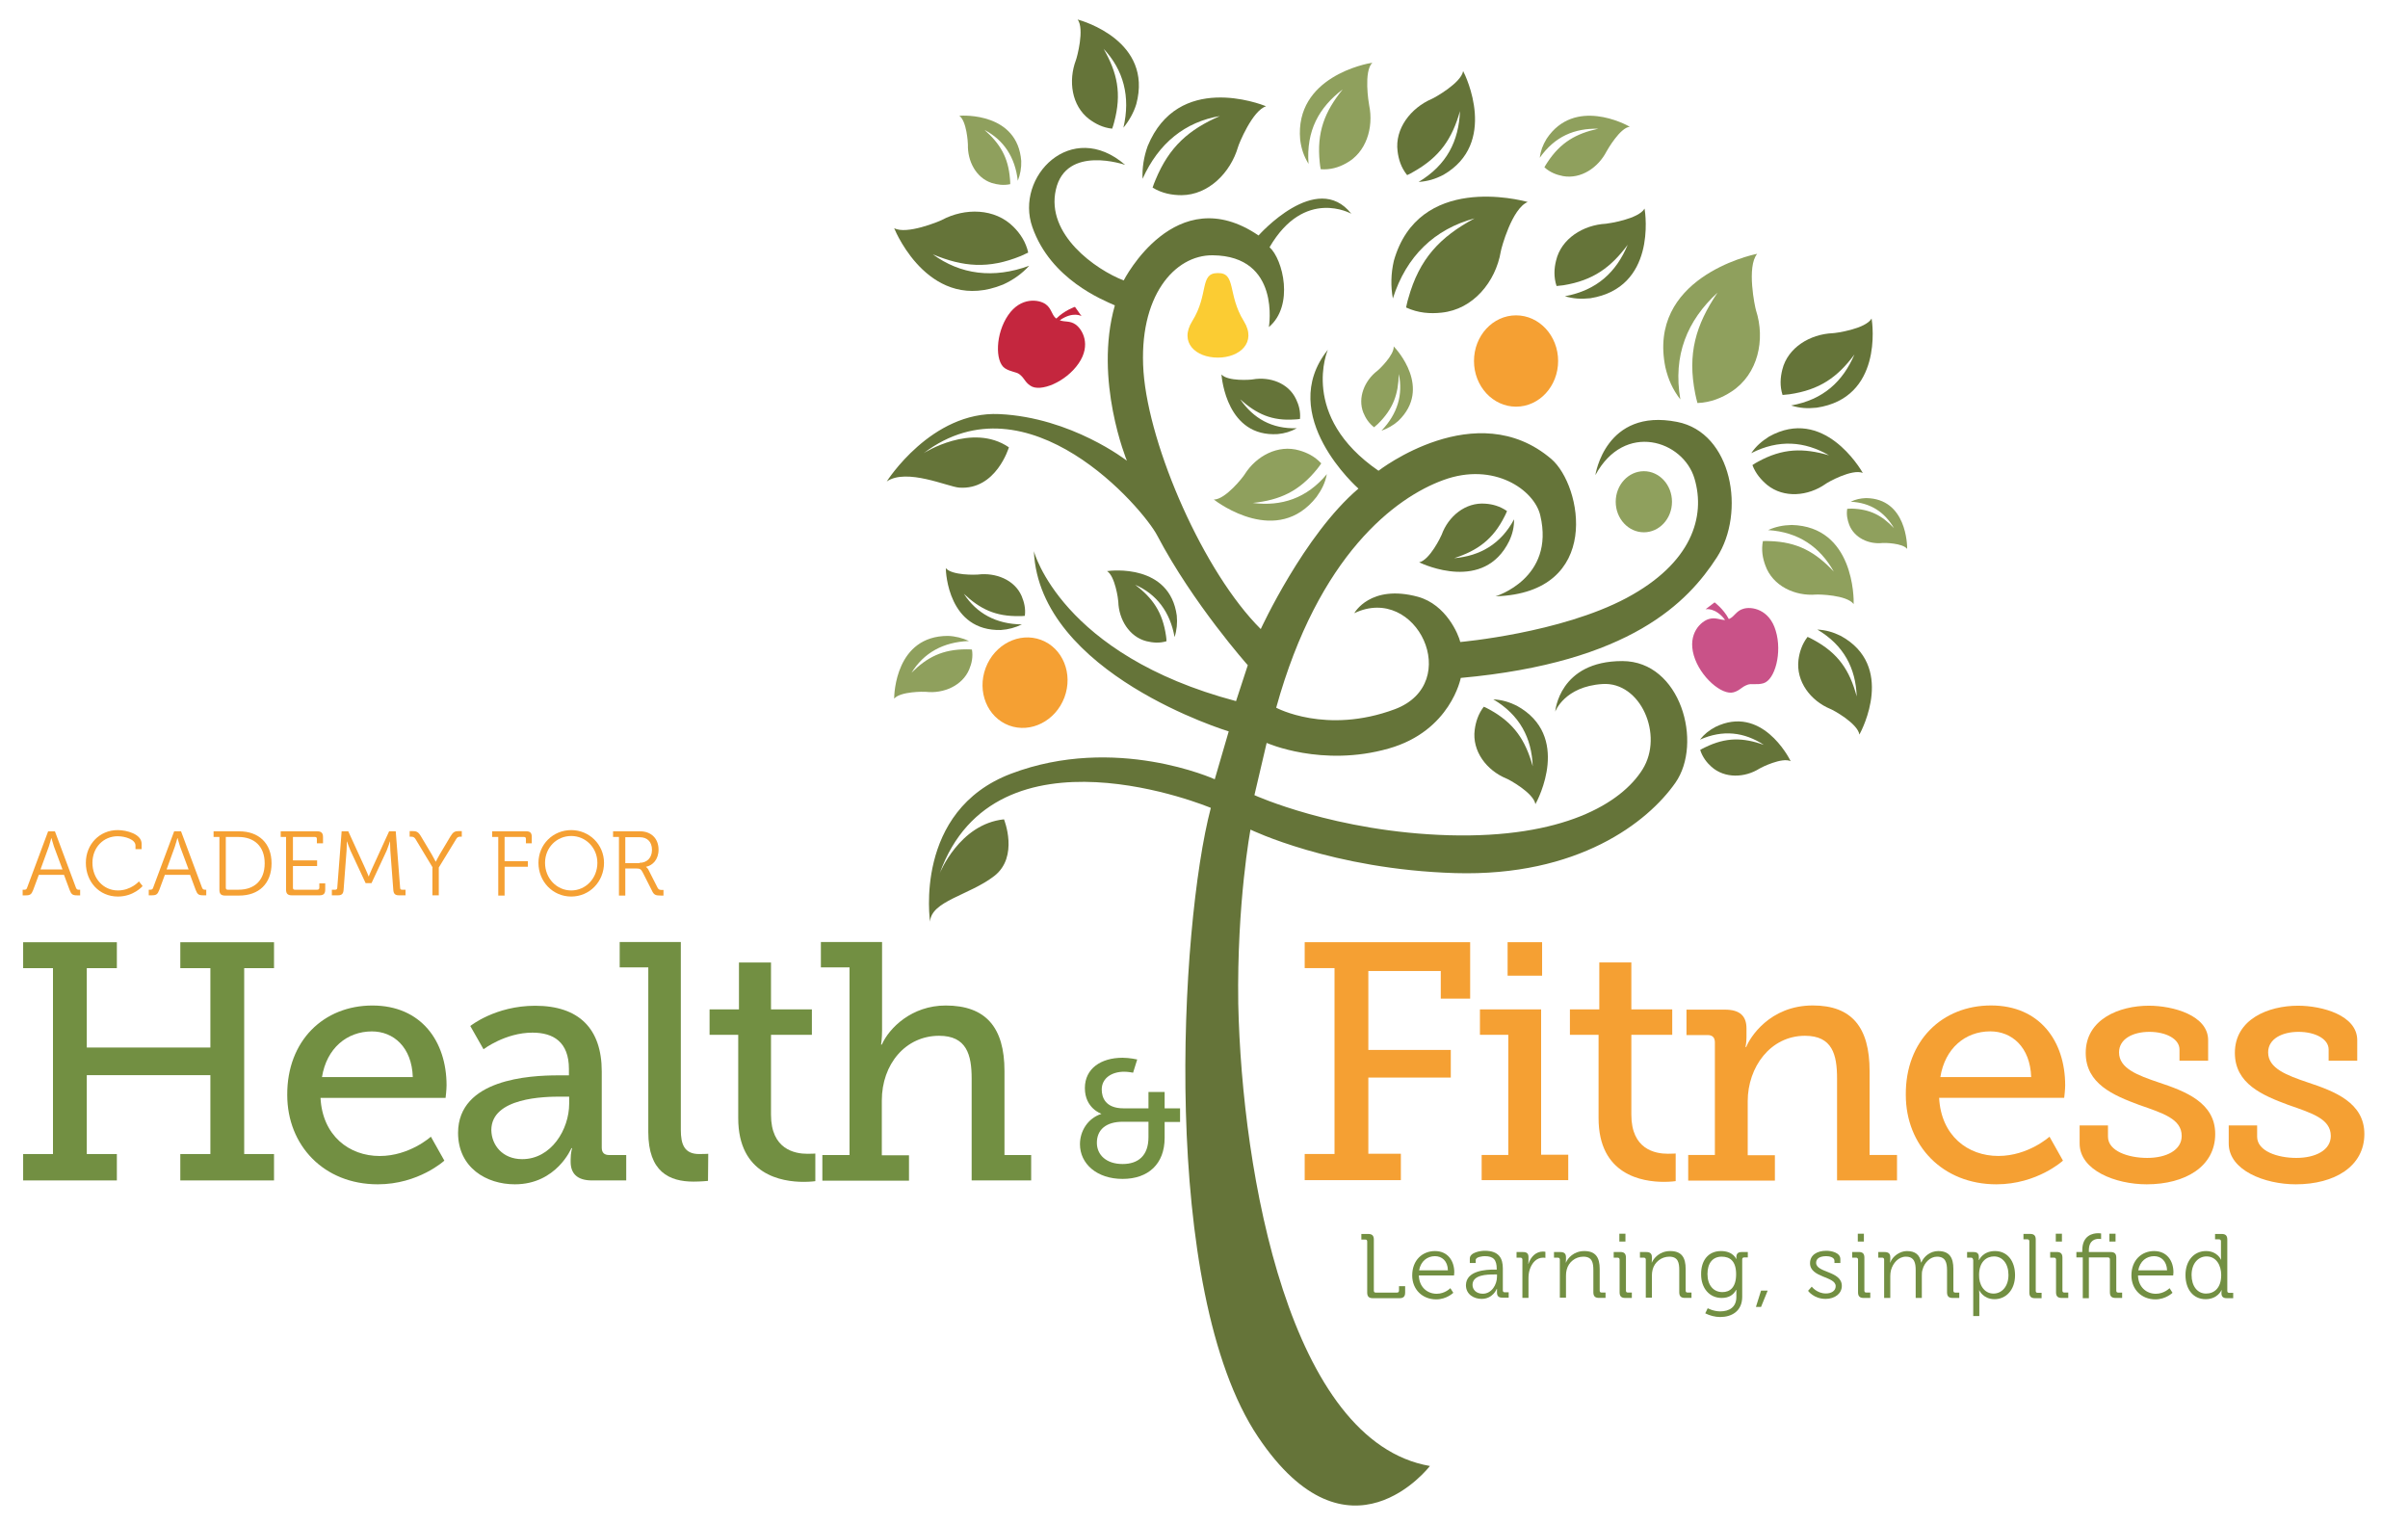 <svg xmlns="http://www.w3.org/2000/svg" width="49" height="31" viewBox="0 0 49 31" fill="none"><path d="M29.097 29.827C29.097 29.827 27.443 31.984 25.6 29.235C23.598 26.253 24.006 18.837 24.639 16.437C24.639 16.437 20.256 14.598 19.12 17.774C19.12 17.774 19.519 16.765 20.43 16.67C20.43 16.67 20.739 17.431 20.231 17.824C19.723 18.216 18.946 18.331 18.926 18.753C18.926 18.753 18.582 16.497 20.575 15.741C22.701 14.936 24.719 15.855 24.719 15.855L25.003 14.881C25.003 14.881 21.147 13.713 21.038 11.213C21.038 11.213 21.586 13.32 25.152 14.265L25.391 13.534C25.391 13.534 24.28 12.287 23.548 10.895C23.264 10.348 20.923 7.609 18.796 9.22C18.796 9.22 19.778 8.589 20.53 9.101C20.53 9.101 20.271 9.975 19.519 9.921C19.294 9.906 18.448 9.518 18.044 9.796C18.044 9.796 18.951 8.36 20.335 8.425C21.805 8.494 22.931 9.374 22.931 9.374C22.931 9.374 22.253 7.734 22.686 6.213C22.442 6.103 21.381 5.686 21.008 4.622C20.644 3.593 21.805 2.41 22.896 3.355C22.896 3.355 21.695 2.937 21.486 3.857C21.277 4.771 22.298 5.487 22.866 5.706C22.866 5.706 23.917 3.638 25.61 4.791C25.61 4.791 26.791 3.454 27.498 4.349C27.498 4.349 26.547 3.807 25.834 5.03C26.108 5.278 26.338 6.218 25.82 6.655C25.82 6.655 26.069 5.209 24.679 5.194C23.902 5.184 23.16 6.029 23.269 7.565C23.384 9.101 24.495 11.645 25.655 12.799C25.655 12.799 26.537 10.88 27.643 9.941C27.643 9.941 25.949 8.454 27.02 7.117C27.02 7.117 26.432 8.464 28.051 9.578C28.051 9.578 30.038 8.032 31.568 9.339C32.195 9.876 32.614 12.063 30.432 12.133C30.432 12.133 31.647 11.77 31.343 10.487C31.224 9.97 30.402 9.389 29.371 9.767C28.4 10.12 26.831 11.287 25.969 14.399C25.969 14.399 26.985 14.951 28.385 14.429C29.784 13.902 28.828 11.869 27.558 12.476C27.558 12.476 27.882 11.879 28.853 12.142C29.431 12.302 29.68 12.913 29.715 13.062C29.715 13.062 31.752 12.883 33.097 12.167C34.427 11.457 34.711 10.512 34.481 9.737C34.252 8.961 33.057 8.569 32.464 9.667C32.464 9.667 32.663 8.295 34.128 8.584C35.249 8.802 35.528 10.428 34.935 11.342C34.352 12.242 33.187 13.479 29.725 13.793C29.725 13.793 29.52 14.871 28.26 15.229C26.9 15.617 25.775 15.115 25.775 15.115L25.526 16.178C25.526 16.178 27.174 16.929 29.486 16.994C31.797 17.058 32.992 16.347 33.425 15.652C33.859 14.956 33.386 13.867 32.609 13.917C31.832 13.967 31.647 14.479 31.647 14.479C31.647 14.479 31.722 13.45 33.012 13.45C34.203 13.45 34.656 15.12 34.093 15.925C33.53 16.73 32.111 17.838 29.61 17.764C27.11 17.689 25.446 16.879 25.446 16.879C25.446 16.879 25.167 18.36 25.197 20.423C25.272 23.897 26.248 29.335 29.097 29.827Z" fill="#657439"></path><path d="M22.457 0.993C22.86 1.421 23.009 1.967 22.86 2.598C22.974 2.459 23.069 2.295 23.123 2.116C23.462 0.839 22.038 0.427 21.929 0.397C22.073 0.591 21.914 1.172 21.894 1.222C21.735 1.644 21.805 2.151 22.163 2.424C22.292 2.519 22.442 2.598 22.631 2.618C22.646 2.573 22.661 2.534 22.671 2.489C22.83 1.903 22.735 1.48 22.457 0.993Z" fill="#657439"></path><path d="M33.122 4.98C32.888 5.536 32.5 5.904 31.843 6.028C32.022 6.078 32.166 6.088 32.361 6.068C33.699 5.854 33.485 4.358 33.465 4.244C33.341 4.458 32.729 4.547 32.679 4.552C32.216 4.577 31.768 4.855 31.664 5.303C31.624 5.462 31.614 5.635 31.674 5.819C31.718 5.814 31.768 5.809 31.813 5.804C32.42 5.705 32.779 5.442 33.122 4.98Z" fill="#657439"></path><path d="M37.736 7.212C37.498 7.763 37.105 8.131 36.447 8.25C36.627 8.305 36.771 8.315 36.965 8.295C38.309 8.096 38.105 6.595 38.085 6.481C37.961 6.695 37.343 6.779 37.294 6.779C36.831 6.799 36.378 7.072 36.268 7.52C36.228 7.679 36.214 7.853 36.273 8.036C36.318 8.032 36.368 8.027 36.413 8.022C37.03 7.932 37.393 7.674 37.736 7.212Z" fill="#657439"></path><path d="M29.709 2.261C29.684 2.867 29.445 3.354 28.867 3.702C29.056 3.687 29.196 3.647 29.37 3.558C30.485 2.917 29.828 1.545 29.773 1.446C29.733 1.689 29.186 1.992 29.136 2.012C28.708 2.196 28.38 2.618 28.439 3.076C28.459 3.24 28.509 3.409 28.634 3.563C28.678 3.543 28.718 3.523 28.758 3.498C29.3 3.195 29.549 2.822 29.709 2.261Z" fill="#657439"></path><path d="M23.1 11.898C23.533 12.087 23.811 12.45 23.901 12.962C23.946 12.823 23.961 12.674 23.946 12.524C23.802 11.471 22.617 11.605 22.527 11.62C22.691 11.719 22.756 12.201 22.756 12.241C22.766 12.604 22.98 12.957 23.329 13.046C23.453 13.076 23.593 13.091 23.737 13.046C23.737 13.011 23.732 12.972 23.727 12.937C23.657 12.455 23.458 12.171 23.1 11.898Z" fill="#657439"></path><path d="M19.614 12.082C19.873 12.48 20.272 12.699 20.794 12.704C20.665 12.768 20.521 12.808 20.366 12.818C19.301 12.843 19.246 11.655 19.246 11.56C19.371 11.71 19.858 11.695 19.898 11.69C20.257 11.645 20.645 11.794 20.789 12.127C20.839 12.246 20.874 12.381 20.854 12.53C20.819 12.535 20.779 12.535 20.745 12.535C20.257 12.545 19.943 12.391 19.614 12.082Z" fill="#657439"></path><path d="M18.981 5.174C19.544 5.586 20.216 5.675 20.943 5.407C20.799 5.566 20.62 5.695 20.41 5.79C18.951 6.381 18.244 4.766 18.195 4.642C18.448 4.781 19.111 4.503 19.161 4.478C19.634 4.224 20.246 4.234 20.625 4.617C20.759 4.751 20.874 4.92 20.923 5.139C20.874 5.164 20.824 5.183 20.774 5.208C20.117 5.477 19.599 5.432 18.981 5.174Z" fill="#657439"></path><path d="M24.823 2.361C24.121 2.48 23.578 2.907 23.25 3.638C23.24 3.419 23.275 3.191 23.354 2.972C23.972 1.471 25.64 2.112 25.764 2.162C25.485 2.247 25.207 2.932 25.192 2.992C25.037 3.519 24.589 3.966 24.046 3.971C23.852 3.971 23.648 3.936 23.454 3.817C23.474 3.762 23.489 3.712 23.514 3.658C23.793 2.982 24.196 2.634 24.823 2.361Z" fill="#657439"></path><path d="M30.006 4.443C29.195 4.661 28.617 5.208 28.343 6.073C28.298 5.824 28.303 5.566 28.363 5.307C28.866 3.533 30.927 4.065 31.087 4.11C30.768 4.239 30.549 5.049 30.539 5.119C30.434 5.735 29.976 6.296 29.334 6.361C29.105 6.386 28.861 6.371 28.612 6.256C28.627 6.197 28.637 6.132 28.657 6.073C28.881 5.263 29.304 4.82 30.006 4.443Z" fill="#657439"></path><path d="M37.219 9.264C36.721 8.976 36.193 8.936 35.636 9.22C35.735 9.075 35.845 8.981 35.999 8.882C37.105 8.266 37.851 9.528 37.906 9.622C37.687 9.533 37.184 9.816 37.149 9.846C36.796 10.094 36.303 10.144 35.959 9.866C35.84 9.766 35.725 9.637 35.66 9.463C35.695 9.438 35.735 9.413 35.775 9.393C36.273 9.12 36.691 9.11 37.219 9.264Z" fill="#657439"></path><path d="M37.782 14.17C37.762 13.594 37.518 13.127 36.981 12.809C37.155 12.819 37.294 12.858 37.459 12.938C38.568 13.549 37.892 14.846 37.837 14.945C37.797 14.712 37.289 14.438 37.245 14.424C36.846 14.259 36.543 13.867 36.597 13.425C36.617 13.271 36.667 13.107 36.782 12.958C36.821 12.977 36.861 12.992 36.901 13.017C37.409 13.291 37.638 13.638 37.782 14.17Z" fill="#657439"></path><path d="M35.891 15.154C35.493 14.895 35.06 14.841 34.592 15.049C34.681 14.935 34.776 14.861 34.905 14.791C35.841 14.334 36.398 15.402 36.438 15.487C36.264 15.402 35.836 15.616 35.806 15.636C35.508 15.825 35.099 15.844 34.826 15.601C34.731 15.517 34.642 15.402 34.597 15.258C34.627 15.238 34.661 15.223 34.691 15.208C35.124 14.995 35.468 15.005 35.891 15.154Z" fill="#657439"></path><path d="M29.59 11.357C30.118 11.312 30.541 11.068 30.81 10.566C30.81 10.725 30.78 10.86 30.71 11.009C30.198 12.052 28.973 11.486 28.878 11.441C29.092 11.396 29.321 10.919 29.336 10.88C29.471 10.507 29.819 10.214 30.227 10.248C30.372 10.258 30.521 10.298 30.666 10.398C30.651 10.432 30.636 10.472 30.616 10.507C30.382 10.974 30.068 11.202 29.59 11.357Z" fill="#657439"></path><path d="M25.238 8.126C25.507 8.514 25.88 8.728 26.388 8.713C26.263 8.782 26.149 8.817 26 8.832C24.969 8.897 24.864 7.709 24.855 7.619C24.984 7.763 25.452 7.728 25.492 7.719C25.84 7.659 26.219 7.793 26.373 8.121C26.428 8.235 26.468 8.37 26.453 8.524C26.418 8.529 26.383 8.534 26.348 8.534C25.885 8.568 25.571 8.424 25.238 8.126Z" fill="#657439"></path><path d="M31.189 15.591C31.169 15.015 30.925 14.547 30.387 14.229C30.562 14.239 30.701 14.279 30.865 14.359C31.975 14.97 31.298 16.267 31.244 16.361C31.204 16.128 30.696 15.854 30.651 15.839C30.253 15.675 29.95 15.283 30.009 14.846C30.029 14.692 30.079 14.528 30.193 14.379C30.233 14.398 30.273 14.413 30.313 14.438C30.811 14.711 31.044 15.064 31.189 15.591Z" fill="#657439"></path><path d="M18.548 13.688C18.797 13.285 19.19 13.062 19.718 13.042C19.588 12.982 19.439 12.943 19.29 12.938C18.224 12.938 18.195 14.125 18.195 14.215C18.319 14.066 18.802 14.071 18.842 14.076C19.2 14.116 19.584 13.951 19.723 13.618C19.773 13.499 19.803 13.365 19.778 13.216C19.743 13.211 19.703 13.211 19.668 13.211C19.18 13.211 18.867 13.37 18.548 13.688Z" fill="#8FA05D"></path><path d="M20.034 2.644C20.423 2.848 20.657 3.196 20.711 3.678C20.761 3.553 20.786 3.414 20.781 3.275C20.706 2.296 19.606 2.346 19.521 2.356C19.671 2.46 19.696 2.907 19.696 2.942C19.686 3.275 19.86 3.618 20.179 3.722C20.293 3.757 20.418 3.777 20.557 3.747C20.557 3.713 20.557 3.678 20.552 3.643C20.517 3.196 20.348 2.922 20.034 2.644Z" fill="#8FA05D"></path><path d="M27.323 1.818C26.84 2.186 26.577 2.658 26.627 3.334C26.532 3.175 26.482 3.036 26.457 2.842C26.343 1.565 27.806 1.292 27.925 1.277C27.746 1.451 27.851 2.092 27.861 2.141C27.955 2.599 27.801 3.105 27.388 3.324C27.244 3.404 27.074 3.458 26.875 3.443C26.865 3.399 26.86 3.349 26.855 3.304C26.791 2.688 26.955 2.271 27.323 1.818Z" fill="#8FA05D"></path><path d="M32.522 2.619C32.039 2.609 31.641 2.773 31.332 3.21C31.352 3.061 31.392 2.957 31.472 2.823C32.039 1.973 33.084 2.53 33.164 2.579C32.965 2.599 32.711 3.046 32.691 3.081C32.522 3.409 32.173 3.648 31.805 3.583C31.676 3.558 31.541 3.508 31.427 3.404C31.447 3.369 31.462 3.339 31.487 3.305C31.755 2.897 32.069 2.718 32.522 2.619Z" fill="#8FA05D"></path><path d="M28.464 7.609C28.554 8.027 28.439 8.42 28.111 8.763C28.235 8.718 28.355 8.653 28.454 8.564C29.146 7.898 28.419 7.107 28.36 7.048C28.375 7.222 28.056 7.525 28.026 7.545C27.767 7.744 27.623 8.092 27.742 8.395C27.787 8.504 27.852 8.609 27.961 8.693C27.986 8.673 28.011 8.648 28.036 8.628C28.355 8.315 28.454 8.017 28.464 7.609Z" fill="#8FA05D"></path><path d="M34.95 5.954C34.332 6.521 34.039 7.231 34.193 8.126C34.039 7.927 33.949 7.728 33.889 7.475C33.521 5.671 35.597 5.194 35.757 5.164C35.537 5.427 35.712 6.247 35.732 6.312C35.926 6.908 35.776 7.614 35.234 7.967C35.044 8.091 34.815 8.19 34.541 8.2C34.527 8.14 34.507 8.076 34.497 8.016C34.332 7.196 34.507 6.61 34.95 5.954Z" fill="#8FA05D"></path><path d="M37.316 11.63C37.033 11.128 36.6 10.825 35.978 10.785C36.137 10.715 36.281 10.686 36.46 10.681C37.725 10.715 37.725 12.176 37.72 12.291C37.58 12.102 37.003 12.092 36.953 12.097C36.525 12.132 36.072 11.923 35.923 11.505C35.868 11.356 35.838 11.193 35.873 11.009C35.918 11.009 35.963 11.004 36.002 11.009C36.575 11.024 36.943 11.232 37.316 11.63Z" fill="#8FA05D"></path><path d="M38.54 10.745C38.351 10.422 38.067 10.228 37.659 10.208C37.763 10.159 37.853 10.139 37.972 10.134C38.799 10.144 38.809 11.093 38.809 11.168C38.714 11.048 38.341 11.043 38.306 11.048C38.027 11.078 37.733 10.944 37.629 10.676C37.594 10.581 37.569 10.472 37.589 10.352C37.619 10.352 37.644 10.348 37.673 10.348C38.052 10.357 38.296 10.487 38.54 10.745Z" fill="#8FA05D"></path><path d="M25.492 10.233C26.074 10.308 26.592 10.139 27 9.647C26.966 9.821 26.901 9.955 26.791 10.109C25.995 11.128 24.79 10.233 24.7 10.164C24.939 10.164 25.302 9.697 25.327 9.652C25.561 9.279 26.005 9.036 26.443 9.165C26.597 9.21 26.752 9.284 26.886 9.428C26.861 9.463 26.836 9.503 26.806 9.538C26.438 9.995 26.049 10.174 25.492 10.233Z" fill="#8FA05D"></path><path d="M33.451 10.83C33.767 10.83 34.023 10.552 34.023 10.209C34.023 9.866 33.767 9.587 33.451 9.587C33.135 9.587 32.878 9.866 32.878 10.209C32.878 10.552 33.135 10.83 33.451 10.83Z" fill="#8FA05D"></path><path d="M24.778 5.556C24.404 5.556 24.604 5.984 24.26 6.535C23.991 6.968 24.33 7.276 24.783 7.276C25.226 7.276 25.579 6.968 25.311 6.535C24.972 5.989 25.161 5.546 24.778 5.556Z" fill="#FBCC33"></path><path d="M30.85 8.274C31.323 8.274 31.706 7.858 31.706 7.345C31.706 6.832 31.323 6.416 30.85 6.416C30.377 6.416 29.994 6.832 29.994 7.345C29.994 7.858 30.377 8.274 30.85 8.274Z" fill="#F5A033"></path><path d="M21.66 14.189C21.84 13.708 21.627 13.184 21.184 13.019C20.742 12.854 20.237 13.109 20.057 13.59C19.877 14.071 20.09 14.594 20.532 14.76C20.975 14.925 21.48 14.669 21.66 14.189Z" fill="#F5A033"></path><path d="M21.884 6.6C21.769 6.521 21.665 6.556 21.565 6.516C21.839 6.327 22.008 6.432 22.008 6.432L21.874 6.243C21.874 6.243 21.665 6.312 21.495 6.481C21.491 6.476 21.485 6.471 21.48 6.471C21.396 6.392 21.396 6.273 21.276 6.188C21.142 6.094 20.774 6.034 20.515 6.412C20.256 6.789 20.246 7.351 20.445 7.49C20.565 7.569 20.679 7.564 20.744 7.614C20.858 7.704 20.848 7.768 20.968 7.848C21.167 7.987 21.689 7.773 21.948 7.395C22.212 7.013 22.023 6.695 21.884 6.6Z" fill="#C4263E"></path><path d="M34.776 12.594C34.91 12.555 34.999 12.614 35.104 12.614C34.905 12.351 34.706 12.396 34.706 12.396L34.89 12.256C34.89 12.256 35.069 12.386 35.179 12.594C35.184 12.594 35.188 12.589 35.194 12.589C35.298 12.54 35.333 12.425 35.477 12.386C35.636 12.336 36.005 12.39 36.134 12.833C36.269 13.275 36.119 13.832 35.885 13.901C35.751 13.941 35.641 13.901 35.562 13.931C35.427 13.981 35.413 14.045 35.278 14.085C35.044 14.155 34.596 13.777 34.467 13.335C34.337 12.887 34.616 12.639 34.776 12.594Z" fill="#C95288"></path><path d="M0.471 23.48H1.078V19.698H0.471V19.171H2.378V19.698H1.766V21.313H4.281V19.698H3.669V19.171H5.576V19.698H4.969V23.48H5.576V24.017H3.669V23.48H4.281V21.875H1.766V23.48H2.378V24.017H0.471V23.48Z" fill="#728F42"></path><path d="M7.578 20.458C8.569 20.458 9.087 21.184 9.087 22.083C9.087 22.173 9.067 22.337 9.067 22.337H6.522C6.562 23.107 7.105 23.52 7.727 23.52C8.335 23.52 8.768 23.127 8.768 23.127L9.042 23.614C9.042 23.614 8.519 24.096 7.687 24.096C6.592 24.096 5.845 23.306 5.845 22.277C5.84 21.174 6.587 20.458 7.578 20.458ZM8.4 21.914C8.38 21.303 8.006 20.985 7.568 20.985C7.06 20.985 6.646 21.328 6.552 21.914H8.4Z" fill="#728F42"></path><path d="M11.358 21.879H11.577V21.75C11.577 21.198 11.259 21.01 10.835 21.01C10.282 21.01 9.839 21.348 9.839 21.348L9.57 20.875C9.57 20.875 10.078 20.463 10.89 20.463C11.777 20.463 12.245 20.925 12.245 21.8V23.351C12.245 23.455 12.3 23.5 12.394 23.5H12.743V24.017H12.046C11.737 24.017 11.612 23.868 11.612 23.639V23.589C11.612 23.45 11.642 23.361 11.642 23.361H11.627C11.627 23.361 11.323 24.096 10.477 24.096C9.899 24.096 9.321 23.758 9.321 23.047C9.326 21.954 10.78 21.879 11.358 21.879ZM10.626 23.584C11.219 23.584 11.582 22.978 11.582 22.456V22.312H11.408C11.089 22.312 9.998 22.327 9.998 22.993C10.003 23.301 10.228 23.584 10.626 23.584Z" fill="#728F42"></path><path d="M13.187 19.682H12.61V19.166H13.854V22.988C13.854 23.281 13.924 23.48 14.228 23.48C14.337 23.48 14.412 23.475 14.412 23.475L14.407 24.026C14.407 24.026 14.268 24.041 14.113 24.041C13.62 24.041 13.192 23.843 13.192 23.032V19.682H13.187Z" fill="#728F42"></path><path d="M15.022 21.054H14.439V20.537H15.037V19.583H15.689V20.537H16.521V21.054H15.689V22.68C15.689 23.385 16.172 23.475 16.431 23.475C16.526 23.475 16.591 23.47 16.591 23.47V24.032C16.591 24.032 16.496 24.046 16.352 24.046C15.913 24.046 15.022 23.907 15.022 22.749V21.054Z" fill="#728F42"></path><path d="M16.734 23.5H17.287V19.682H16.704V19.166H17.949V20.965C17.949 21.129 17.929 21.253 17.929 21.253H17.944C18.094 20.915 18.552 20.458 19.244 20.458C20.061 20.458 20.44 20.905 20.44 21.79V23.5H20.983V24.017H19.772V21.944C19.772 21.457 19.668 21.074 19.11 21.074C18.427 21.074 17.944 21.651 17.944 22.391V23.505H18.497V24.022H16.734V23.5Z" fill="#728F42"></path><path d="M0.461 18.103H0.486C0.521 18.103 0.541 18.098 0.551 18.063L0.979 16.915H1.118L1.546 18.063C1.561 18.098 1.576 18.103 1.611 18.103H1.631V18.217H1.571C1.477 18.217 1.452 18.197 1.417 18.108L1.302 17.799H0.79L0.675 18.108C0.64 18.197 0.615 18.217 0.521 18.217H0.461V18.103ZM1.272 17.69L1.098 17.223C1.078 17.163 1.048 17.054 1.048 17.054H1.043C1.043 17.054 1.014 17.163 0.994 17.223L0.824 17.69H1.272Z" fill="#F5A033"></path><path d="M2.394 16.889C2.578 16.889 2.882 16.969 2.882 17.168V17.277H2.757V17.203C2.757 17.078 2.543 17.014 2.394 17.014C2.105 17.014 1.881 17.242 1.881 17.555C1.881 17.869 2.1 18.117 2.399 18.117C2.668 18.117 2.827 17.933 2.827 17.933L2.902 18.028C2.902 18.028 2.723 18.241 2.399 18.241C2.016 18.241 1.747 17.938 1.747 17.555C1.747 17.178 2.026 16.889 2.394 16.889Z" fill="#F5A033"></path><path d="M3.027 18.102H3.051C3.086 18.102 3.106 18.097 3.116 18.062L3.544 16.914H3.684L4.112 18.062C4.127 18.097 4.142 18.102 4.177 18.102H4.197V18.216H4.137C4.042 18.216 4.017 18.197 3.982 18.107L3.868 17.799H3.355L3.241 18.107C3.206 18.197 3.181 18.216 3.086 18.216H3.027V18.102ZM3.838 17.69L3.664 17.223C3.644 17.163 3.614 17.053 3.614 17.053H3.609C3.609 17.053 3.579 17.163 3.559 17.223L3.39 17.69H3.838Z" fill="#F5A033"></path><path d="M4.465 17.029H4.346V16.914H4.868C5.262 16.914 5.526 17.153 5.526 17.565C5.526 17.983 5.262 18.221 4.868 18.221H4.58C4.5 18.221 4.465 18.187 4.465 18.107V17.029ZM4.634 18.102H4.854C5.177 18.102 5.386 17.913 5.386 17.565C5.386 17.218 5.172 17.029 4.854 17.029H4.595V18.062C4.595 18.092 4.61 18.102 4.634 18.102Z" fill="#F5A033"></path><path d="M5.831 17.029H5.712V16.914H6.458C6.538 16.914 6.573 16.949 6.573 17.029V17.158H6.448V17.068C6.448 17.039 6.434 17.029 6.409 17.029H5.961V17.506H6.453V17.62H5.961V18.062C5.961 18.092 5.976 18.102 6 18.102H6.458C6.483 18.102 6.498 18.087 6.498 18.062V17.973H6.618V18.102C6.618 18.182 6.583 18.216 6.503 18.216H5.936C5.856 18.216 5.821 18.182 5.821 18.102V17.029H5.831Z" fill="#F5A033"></path><path d="M6.753 18.102H6.823C6.848 18.102 6.863 18.087 6.863 18.062L6.952 16.914H7.087L7.435 17.675C7.465 17.739 7.5 17.829 7.5 17.829H7.505C7.505 17.829 7.54 17.739 7.57 17.675L7.918 16.914H8.053L8.142 18.062C8.142 18.092 8.157 18.102 8.182 18.102H8.252V18.216H8.117C8.038 18.216 8.008 18.182 8.003 18.102L7.943 17.307C7.938 17.237 7.938 17.123 7.938 17.123H7.933C7.933 17.123 7.898 17.237 7.868 17.307L7.56 17.968H7.44L7.132 17.307C7.102 17.242 7.062 17.123 7.062 17.123H7.057C7.057 17.123 7.057 17.237 7.052 17.307L6.992 18.102C6.987 18.182 6.957 18.216 6.878 18.216H6.753V18.102Z" fill="#F5A033"></path><path d="M8.804 17.65L8.456 17.073C8.431 17.033 8.406 17.023 8.366 17.023H8.336V16.909H8.386C8.476 16.909 8.511 16.924 8.565 17.014L8.784 17.381C8.824 17.451 8.864 17.53 8.864 17.53H8.869C8.869 17.53 8.909 17.451 8.949 17.381L9.168 17.014C9.223 16.924 9.257 16.909 9.347 16.909H9.397V17.023H9.367C9.332 17.023 9.302 17.033 9.282 17.073L8.929 17.65V18.216H8.799V17.65H8.804Z" fill="#F5A033"></path><path d="M10.134 17.029H10.015V16.914H10.712C10.791 16.914 10.821 16.949 10.821 17.029V17.158H10.702V17.068C10.702 17.039 10.687 17.029 10.662 17.029H10.268V17.521H10.742V17.635H10.268V18.221H10.139V17.029H10.134Z" fill="#F5A033"></path><path d="M11.624 16.889C11.992 16.889 12.291 17.183 12.291 17.555C12.291 17.938 11.997 18.241 11.624 18.241C11.25 18.241 10.957 17.938 10.957 17.555C10.957 17.183 11.25 16.889 11.624 16.889ZM11.624 18.117C11.917 18.117 12.156 17.873 12.156 17.555C12.156 17.247 11.917 17.009 11.624 17.009C11.33 17.009 11.091 17.242 11.091 17.555C11.091 17.873 11.33 18.117 11.624 18.117Z" fill="#F5A033"></path><path d="M12.595 17.029H12.475V16.914H13.028C13.247 16.914 13.401 17.058 13.401 17.287C13.401 17.491 13.277 17.61 13.147 17.635V17.64C13.147 17.64 13.172 17.655 13.192 17.69L13.381 18.062C13.401 18.102 13.426 18.107 13.476 18.107H13.501V18.221H13.446C13.341 18.221 13.306 18.207 13.267 18.122L13.078 17.749C13.043 17.68 13.018 17.67 12.943 17.67H12.724V18.221H12.595V17.029ZM13.013 17.555C13.167 17.555 13.267 17.451 13.267 17.292C13.267 17.128 13.172 17.034 13.018 17.034H12.724V17.561H13.013V17.555Z" fill="#F5A033"></path><path d="M27.821 25.26C27.821 25.23 27.806 25.22 27.781 25.22H27.702V25.106H27.841C27.921 25.106 27.956 25.14 27.956 25.22V26.259C27.956 26.289 27.971 26.299 27.995 26.299H28.428C28.453 26.299 28.468 26.284 28.468 26.259V26.169H28.593V26.299C28.593 26.378 28.558 26.413 28.478 26.413H27.936C27.856 26.413 27.821 26.378 27.821 26.299V25.26Z" fill="#728F42"></path><path d="M29.2 25.454C29.459 25.454 29.593 25.652 29.593 25.886C29.593 25.905 29.588 25.95 29.588 25.95H28.872C28.877 26.184 29.041 26.323 29.235 26.323C29.404 26.323 29.513 26.209 29.513 26.209L29.573 26.303C29.573 26.303 29.439 26.437 29.225 26.437C28.946 26.437 28.737 26.238 28.737 25.95C28.737 25.637 28.946 25.454 29.2 25.454ZM29.463 25.846C29.459 25.652 29.339 25.558 29.2 25.558C29.046 25.558 28.911 25.657 28.877 25.846H29.463Z" fill="#728F42"></path><path d="M30.407 25.831H30.457V25.821C30.457 25.627 30.387 25.558 30.213 25.558C30.168 25.558 30.029 25.572 30.029 25.637V25.697H29.909V25.607C29.909 25.478 30.133 25.448 30.213 25.448C30.506 25.448 30.581 25.607 30.581 25.806V26.253C30.581 26.282 30.596 26.293 30.621 26.293H30.7V26.402H30.571C30.491 26.402 30.462 26.367 30.462 26.293C30.462 26.253 30.462 26.223 30.462 26.223H30.457C30.457 26.223 30.382 26.427 30.148 26.427C29.994 26.427 29.83 26.337 29.83 26.148C29.835 25.846 30.248 25.831 30.407 25.831ZM30.173 26.322C30.352 26.322 30.462 26.139 30.462 25.975V25.93H30.407C30.258 25.93 29.964 25.935 29.964 26.143C29.964 26.233 30.034 26.322 30.173 26.322Z" fill="#728F42"></path><path d="M30.979 25.628C30.979 25.603 30.964 25.588 30.939 25.588H30.86V25.474H30.989C31.069 25.474 31.103 25.503 31.103 25.578V25.642C31.103 25.682 31.098 25.712 31.098 25.712H31.103C31.148 25.573 31.253 25.464 31.397 25.464C31.422 25.464 31.447 25.469 31.447 25.469V25.593C31.447 25.593 31.427 25.588 31.402 25.588C31.267 25.588 31.173 25.692 31.128 25.831C31.108 25.891 31.103 25.955 31.103 26.015V26.407H30.979V25.628Z" fill="#728F42"></path><path d="M31.741 25.627C31.741 25.603 31.726 25.588 31.701 25.588H31.622V25.474H31.751C31.831 25.474 31.866 25.508 31.866 25.578V25.622C31.866 25.657 31.861 25.687 31.861 25.687H31.866C31.9 25.603 32.02 25.454 32.239 25.454C32.472 25.454 32.552 25.588 32.552 25.816V26.258C32.552 26.288 32.567 26.298 32.592 26.298H32.671V26.407H32.537C32.458 26.407 32.423 26.372 32.423 26.293V25.846C32.423 25.697 32.403 25.568 32.219 25.568C32.059 25.568 31.92 25.677 31.881 25.831C31.87 25.871 31.866 25.91 31.866 25.955V26.402H31.741V25.627Z" fill="#728F42"></path><path d="M32.957 25.627C32.957 25.603 32.942 25.588 32.917 25.588H32.837V25.473H32.972C33.051 25.473 33.086 25.508 33.086 25.588V26.259C33.086 26.288 33.101 26.298 33.126 26.298H33.206V26.408H33.071C32.992 26.408 32.957 26.373 32.957 26.294V25.627ZM32.952 25.101H33.076V25.26H32.952V25.101Z" fill="#728F42"></path><path d="M33.49 25.627C33.49 25.603 33.475 25.588 33.45 25.588H33.371V25.474H33.5C33.58 25.474 33.614 25.508 33.614 25.578V25.622C33.614 25.657 33.609 25.687 33.609 25.687H33.614C33.649 25.603 33.769 25.454 33.987 25.454C34.221 25.454 34.301 25.588 34.301 25.816V26.258C34.301 26.288 34.316 26.298 34.341 26.298H34.42V26.407H34.286C34.206 26.407 34.171 26.372 34.171 26.293V25.846C34.171 25.697 34.151 25.568 33.968 25.568C33.808 25.568 33.669 25.677 33.629 25.831C33.619 25.871 33.614 25.91 33.614 25.955V26.402H33.49V25.627Z" fill="#728F42"></path><path d="M35.019 25.454C35.268 25.454 35.328 25.613 35.328 25.613H35.333C35.333 25.613 35.333 25.598 35.333 25.578C35.333 25.513 35.362 25.474 35.437 25.474H35.566V25.583H35.492C35.467 25.583 35.452 25.598 35.452 25.623V26.383C35.452 26.681 35.233 26.796 35.004 26.796C34.899 26.796 34.79 26.766 34.7 26.721L34.75 26.617C34.75 26.617 34.864 26.681 35.004 26.681C35.188 26.681 35.333 26.597 35.333 26.388V26.308C35.333 26.274 35.333 26.244 35.333 26.244H35.328C35.273 26.348 35.178 26.408 35.034 26.408C34.785 26.408 34.616 26.209 34.616 25.931C34.611 25.642 34.765 25.454 35.019 25.454ZM35.328 25.926C35.328 25.652 35.198 25.568 35.034 25.568C34.85 25.568 34.745 25.702 34.745 25.921C34.745 26.145 34.864 26.289 35.049 26.289C35.198 26.289 35.328 26.199 35.328 25.926Z" fill="#728F42"></path><path d="M35.97 26.259L35.835 26.591H35.731L35.835 26.259H35.97Z" fill="#728F42"></path><path d="M36.867 26.178C36.867 26.178 36.971 26.317 37.155 26.317C37.26 26.317 37.354 26.268 37.354 26.168C37.354 25.965 36.832 26 36.832 25.701C36.832 25.533 36.976 25.448 37.165 25.448C37.26 25.448 37.449 25.483 37.449 25.617V25.697H37.329V25.652C37.329 25.582 37.23 25.558 37.165 25.558C37.036 25.558 36.956 25.602 36.956 25.692C36.956 25.9 37.479 25.855 37.479 26.163C37.479 26.317 37.339 26.427 37.15 26.427C36.907 26.427 36.792 26.263 36.792 26.263L36.867 26.178Z" fill="#728F42"></path><path d="M37.809 25.627C37.809 25.603 37.794 25.588 37.769 25.588H37.69V25.473H37.824C37.904 25.473 37.938 25.508 37.938 25.588V26.259C37.938 26.288 37.953 26.298 37.978 26.298H38.058V26.408H37.923C37.844 26.408 37.809 26.373 37.809 26.294V25.627ZM37.804 25.101H37.928V25.26H37.804V25.101Z" fill="#728F42"></path><path d="M38.34 25.628C38.34 25.603 38.325 25.588 38.3 25.588H38.221V25.474H38.35C38.43 25.474 38.465 25.508 38.465 25.578V25.623C38.465 25.657 38.46 25.687 38.46 25.687H38.465C38.509 25.563 38.659 25.454 38.803 25.454C38.977 25.454 39.067 25.533 39.092 25.687H39.097C39.147 25.563 39.281 25.454 39.44 25.454C39.669 25.454 39.749 25.588 39.749 25.817V26.259C39.749 26.289 39.764 26.299 39.789 26.299H39.869V26.408H39.734C39.654 26.408 39.62 26.373 39.62 26.294V25.846C39.62 25.692 39.59 25.568 39.416 25.568C39.276 25.568 39.157 25.692 39.122 25.831C39.107 25.871 39.107 25.916 39.107 25.966V26.408H38.982V25.846C38.982 25.707 38.962 25.568 38.783 25.568C38.629 25.568 38.519 25.702 38.48 25.841C38.47 25.881 38.465 25.921 38.465 25.966V26.408H38.34V25.628Z" fill="#728F42"></path><path d="M40.148 25.628C40.148 25.603 40.133 25.588 40.108 25.588H40.028V25.474H40.158C40.237 25.474 40.267 25.508 40.267 25.573C40.267 25.608 40.267 25.637 40.267 25.637H40.272C40.272 25.637 40.347 25.454 40.596 25.454C40.845 25.454 41.004 25.652 41.004 25.946C41.004 26.239 40.825 26.433 40.586 26.433C40.357 26.433 40.277 26.254 40.277 26.254H40.272C40.272 26.254 40.277 26.289 40.277 26.333V26.776H40.153V25.628H40.148ZM40.566 26.319C40.73 26.319 40.87 26.179 40.87 25.941C40.87 25.712 40.75 25.563 40.576 25.563C40.422 25.563 40.272 25.672 40.272 25.941C40.267 26.135 40.372 26.319 40.566 26.319Z" fill="#728F42"></path><path d="M41.295 25.255C41.295 25.23 41.28 25.215 41.255 25.215H41.175V25.105H41.31C41.39 25.105 41.425 25.14 41.425 25.22V26.264C41.425 26.293 41.439 26.303 41.464 26.303H41.544V26.413H41.41C41.33 26.413 41.295 26.378 41.295 26.298V25.255Z" fill="#728F42"></path><path d="M41.838 25.627C41.838 25.603 41.823 25.588 41.798 25.588H41.719V25.473H41.853C41.933 25.473 41.968 25.508 41.968 25.588V26.259C41.968 26.288 41.983 26.298 42.008 26.298H42.087V26.408H41.953C41.873 26.408 41.838 26.373 41.838 26.294V25.627ZM41.833 25.101H41.958V25.26H41.833V25.101Z" fill="#728F42"></path><path d="M42.372 25.583H42.252V25.474H42.372V25.439C42.372 25.131 42.591 25.091 42.695 25.091C42.73 25.091 42.755 25.096 42.755 25.096V25.21C42.755 25.21 42.735 25.205 42.71 25.205C42.641 25.205 42.506 25.23 42.506 25.439V25.474H42.949C43.029 25.474 43.064 25.508 43.064 25.588V26.259C43.064 26.289 43.079 26.299 43.103 26.299H43.183V26.408H43.049C42.969 26.408 42.934 26.373 42.934 26.294V25.623C42.934 25.598 42.919 25.583 42.894 25.583H42.506V26.413H42.382V25.583H42.372ZM42.924 25.101H43.049V25.26H42.924V25.101Z" fill="#728F42"></path><path d="M43.834 25.454C44.093 25.454 44.227 25.652 44.227 25.886C44.227 25.905 44.222 25.95 44.222 25.95H43.506C43.511 26.184 43.675 26.323 43.869 26.323C44.038 26.323 44.148 26.209 44.148 26.209L44.208 26.303C44.208 26.303 44.073 26.437 43.859 26.437C43.581 26.437 43.372 26.238 43.372 25.95C43.372 25.637 43.581 25.454 43.834 25.454ZM44.098 25.846C44.088 25.652 43.974 25.558 43.834 25.558C43.68 25.558 43.546 25.657 43.511 25.846H44.098Z" fill="#728F42"></path><path d="M44.89 25.454C45.119 25.454 45.194 25.628 45.194 25.628H45.199C45.199 25.628 45.194 25.598 45.194 25.558V25.255C45.194 25.23 45.179 25.215 45.154 25.215H45.074V25.106H45.209C45.288 25.106 45.323 25.14 45.323 25.22V26.264C45.323 26.294 45.338 26.304 45.363 26.304H45.443V26.413H45.313C45.234 26.413 45.204 26.378 45.204 26.308C45.204 26.274 45.209 26.249 45.209 26.249H45.204C45.204 26.249 45.129 26.433 44.88 26.433C44.631 26.433 44.472 26.234 44.472 25.941C44.472 25.648 44.646 25.454 44.89 25.454ZM45.199 25.941C45.199 25.752 45.104 25.563 44.9 25.563C44.736 25.563 44.596 25.702 44.596 25.941C44.596 26.169 44.716 26.319 44.89 26.319C45.054 26.319 45.199 26.209 45.199 25.941Z" fill="#728F42"></path><path d="M26.549 23.479H27.156V19.697H26.549V19.17H29.916V20.318H29.318V19.756H27.844V21.362H29.522V21.924H27.844V23.474H28.506V24.011H26.549V23.479Z" fill="#F5A033"></path><path d="M30.15 23.499H30.692V21.054H30.115V20.537H31.36V23.494H31.912V24.011H30.15V23.499ZM30.678 19.17H31.38V19.851H30.678V19.17Z" fill="#F5A033"></path><path d="M32.529 21.054H31.946V20.537H32.544V19.582H33.196V20.537H34.028V21.054H33.196V22.679C33.196 23.385 33.679 23.474 33.938 23.474C34.033 23.474 34.098 23.469 34.098 23.469V24.031C34.098 24.031 34.003 24.046 33.859 24.046C33.42 24.046 32.529 23.907 32.529 22.749V21.054Z" fill="#F5A033"></path><path d="M34.353 23.499H34.896V21.208C34.896 21.104 34.841 21.059 34.747 21.059H34.318V20.542H35.1C35.404 20.542 35.539 20.671 35.539 20.925V21.104C35.539 21.213 35.519 21.302 35.519 21.302H35.534C35.603 21.119 36.007 20.457 36.889 20.457C37.685 20.457 38.044 20.905 38.044 21.79V23.499H38.602V24.016H37.382V21.944C37.382 21.457 37.287 21.074 36.729 21.074C36.027 21.074 35.564 21.71 35.564 22.406V23.504H36.117V24.021H34.353V23.499Z" fill="#F5A033"></path><path d="M40.515 20.457C41.506 20.457 42.024 21.183 42.024 22.083C42.024 22.172 42.004 22.336 42.004 22.336H39.459C39.499 23.107 40.041 23.519 40.664 23.519C41.272 23.519 41.705 23.127 41.705 23.127L41.979 23.614C41.979 23.614 41.456 24.096 40.624 24.096C39.529 24.096 38.781 23.305 38.781 22.277C38.771 21.173 39.523 20.457 40.515 20.457ZM41.332 21.914C41.312 21.302 40.938 20.984 40.5 20.984C39.992 20.984 39.578 21.327 39.484 21.914H41.332Z" fill="#F5A033"></path><path d="M42.313 22.898H42.895V23.127C42.895 23.42 43.309 23.559 43.693 23.559C44.086 23.559 44.395 23.4 44.395 23.112C44.395 22.764 44.011 22.649 43.528 22.48C43.01 22.287 42.442 22.053 42.442 21.422C42.442 20.736 43.125 20.462 43.727 20.462C44.215 20.462 44.933 20.656 44.933 21.163V21.581H44.35V21.352C44.35 21.138 44.076 20.994 43.737 20.994C43.409 20.994 43.12 21.133 43.12 21.412C43.12 21.74 43.503 21.879 43.927 22.023C44.465 22.202 45.077 22.431 45.077 23.072C45.077 23.733 44.469 24.096 43.682 24.096C43.05 24.096 42.318 23.812 42.318 23.266V22.898H42.313Z" fill="#F5A033"></path><path d="M45.347 22.898H45.93V23.127C45.93 23.42 46.344 23.559 46.727 23.559C47.121 23.559 47.429 23.4 47.429 23.112C47.429 22.764 47.046 22.649 46.563 22.48C46.045 22.287 45.477 22.053 45.477 21.422C45.477 20.736 46.159 20.462 46.762 20.462C47.25 20.462 47.967 20.656 47.967 21.163V21.581H47.385V21.352C47.385 21.138 47.111 20.994 46.772 20.994C46.443 20.994 46.154 21.133 46.154 21.412C46.154 21.74 46.538 21.879 46.961 22.023C47.499 22.202 48.112 22.431 48.112 23.072C48.112 23.733 47.504 24.096 46.717 24.096C46.085 24.096 45.352 23.812 45.352 23.266V22.898H45.347Z" fill="#F5A033"></path><path d="M22.409 22.664V22.659C22.409 22.659 22.076 22.55 22.076 22.138C22.076 21.74 22.404 21.521 22.843 21.521C22.987 21.521 23.141 21.556 23.141 21.556L23.057 21.825C23.057 21.825 22.957 21.805 22.877 21.805C22.618 21.805 22.419 21.939 22.419 22.167C22.419 22.322 22.489 22.55 22.862 22.55H23.37V22.217H23.699V22.55H24.013V22.828H23.699V23.151C23.699 23.683 23.365 23.986 22.843 23.986C22.32 23.986 21.976 23.678 21.976 23.28C21.976 23.012 22.135 22.754 22.409 22.664ZM22.843 23.683C23.161 23.683 23.37 23.514 23.37 23.136V22.823H22.848C22.504 22.823 22.32 22.987 22.32 23.251C22.32 23.499 22.514 23.683 22.843 23.683Z" fill="#728F42"></path></svg>